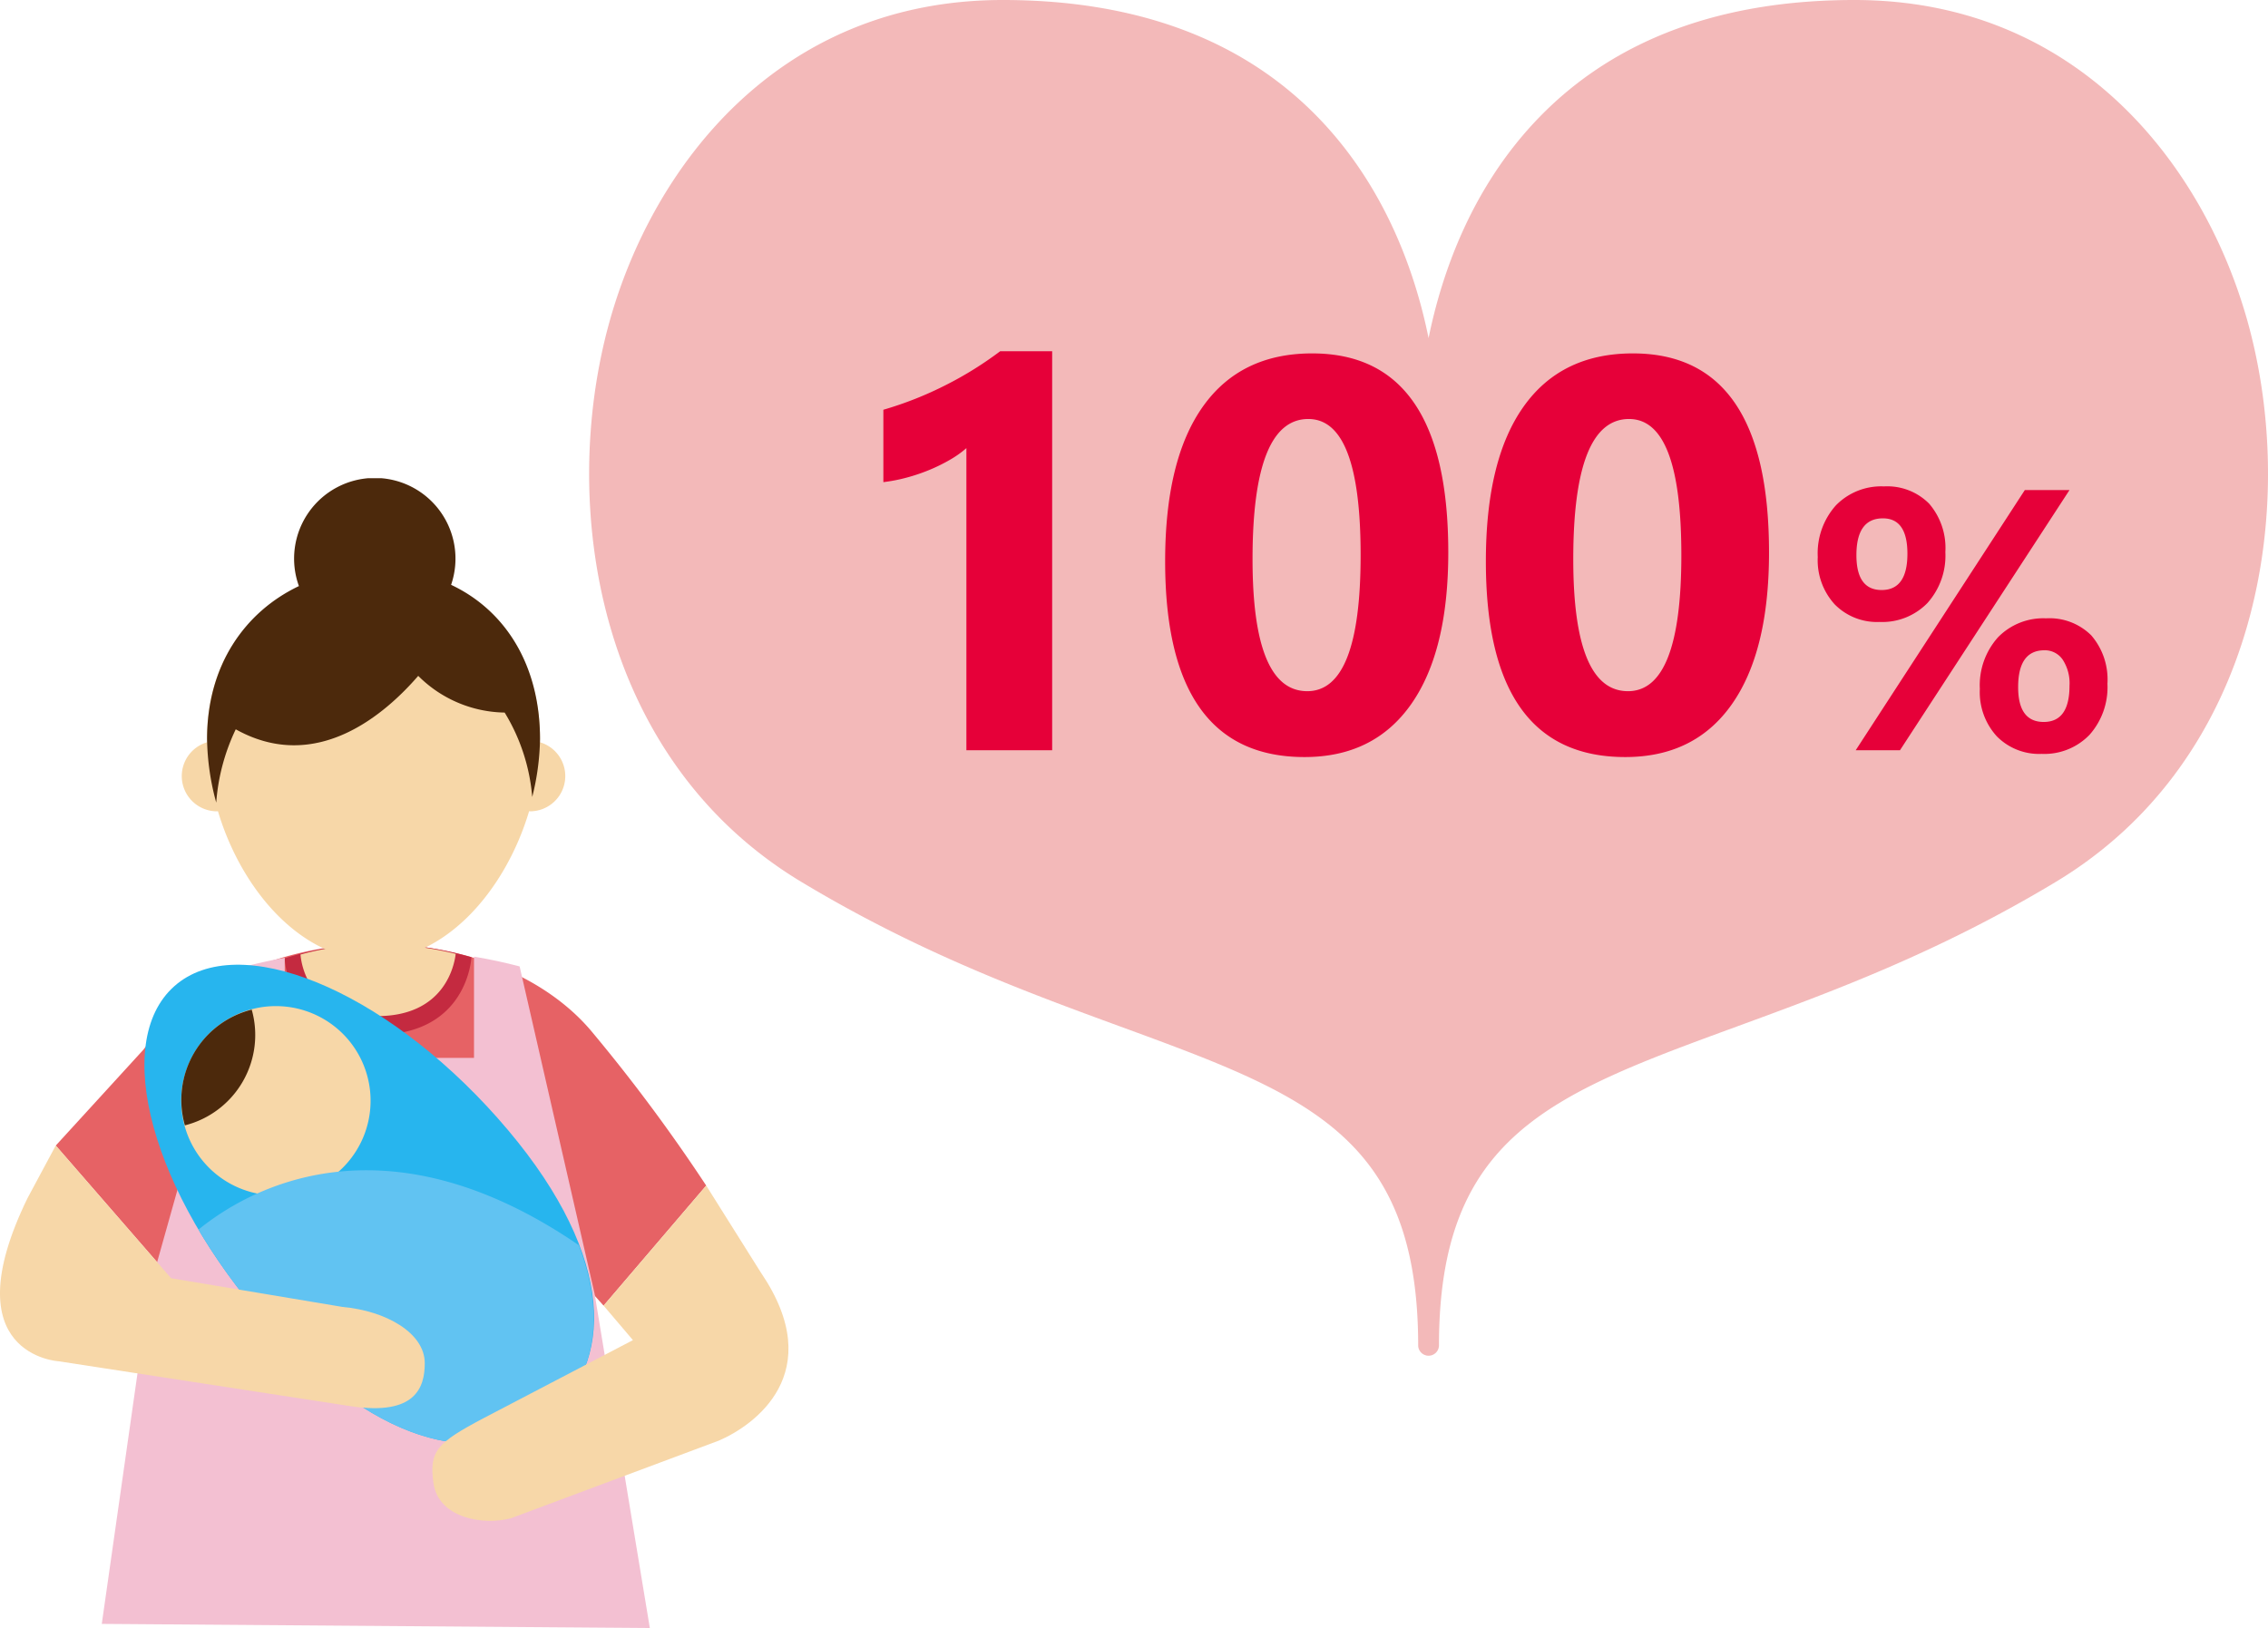 <svg xmlns="http://www.w3.org/2000/svg" xmlns:xlink="http://www.w3.org/1999/xlink" width="244.051" height="175.228" viewBox="0 0 244.051 175.228"><defs><clipPath id="a"><rect width="84.843" height="123.759" fill="none"/></clipPath></defs><g transform="translate(-346.156 -2803.247)"><g transform="translate(60 20)"><path d="M178.475,34.662C173.819,17.9,160.258,0,136.148,0c-14.314,0-25.69,4.212-33.809,12.521-7.333,7.5-10.577,16.817-12.01,23.87C88.9,29.338,85.65,20.022,78.321,12.521,70.2,4.212,58.822,0,44.508,0,20.4,0,6.836,17.9,2.181,34.662-3.3,54.4.829,81.68,22.847,94.929c12.668,7.627,24.184,11.848,34.342,15.572,19.969,7.318,32.021,11.736,32.021,34.335a1.119,1.119,0,0,0,2.237,0c0-22.6,12.054-27.016,32.019-34.335,10.16-3.724,21.674-7.945,34.344-15.572C179.828,81.68,183.956,54.4,178.475,34.662" transform="translate(349.551 2783.247)" fill="#f3b9b9"/><path d="M8.4-13.809A6.381,6.381,0,0,1,3.584-15.7a7.035,7.035,0,0,1-1.826-5.1A7.734,7.734,0,0,1,3.7-26.348,6.808,6.808,0,0,1,8.887-28.4a6.345,6.345,0,0,1,4.854,1.855,7.309,7.309,0,0,1,1.748,5.215,7.631,7.631,0,0,1-1.934,5.488A6.786,6.786,0,0,1,8.4-13.809ZM8.77-24.961q-2.852,0-2.852,3.965,0,3.75,2.715,3.75,2.773,0,2.773-3.906Q11.406-24.961,8.77-24.961Zm20.078-3.047L10.605,0H5.84l18.2-28.008ZM25.84.391A6.381,6.381,0,0,1,21.025-1.5,7.035,7.035,0,0,1,19.2-6.6a7.734,7.734,0,0,1,1.943-5.547A6.808,6.808,0,0,1,26.328-14.2a6.375,6.375,0,0,1,4.863,1.836,7.262,7.262,0,0,1,1.738,5.2A7.7,7.7,0,0,1,31-1.66,6.752,6.752,0,0,1,25.84.391Zm.313-11.152q-2.832,0-2.832,3.965,0,3.75,2.754,3.75,2.773,0,2.773-3.906a4.633,4.633,0,0,0-.742-2.812A2.322,2.322,0,0,0,26.152-10.762Z" transform="translate(480 2864)" fill="#e60039"/><path d="M24.375-42.949V0H15.146V-32.52a11.052,11.052,0,0,1-1.8,1.274,18.6,18.6,0,0,1-2.212,1.084,19.75,19.75,0,0,1-2.432.82,17.76,17.76,0,0,1-2.49.483V-36.65a38.5,38.5,0,0,0,6.8-2.7,38.68,38.68,0,0,0,5.771-3.6ZM51.533.732q-15,0-15-21.064,0-10.928,4.058-16.655t11.763-5.728Q67-42.715,67-21.3q0,10.664-4,16.348T51.533.732Zm.41-36.387q-6.006,0-6.006,15.088,0,14.209,5.889,14.209,5.742,0,5.742-14.648T51.943-35.654ZM86.045.732q-15,0-15-21.064,0-10.928,4.058-16.655t11.763-5.728q14.648,0,14.648,21.416,0,10.664-4,16.348T86.045.732Zm.41-36.387q-6.006,0-6.006,15.088,0,14.209,5.889,14.209,5.742,0,5.742-14.648T86.455-35.654Z" transform="translate(375 2864)" fill="#e60039"/></g><g transform="translate(346.156 2854.716)"><g clip-path="url(#a)"><path d="M68.38,98.277c-4.561-5.522-12.923-9.534-23.337-9.534-6.564,0-17.931,2.176-25,11.409l-9.415,10.3,12.394,14.266,1.456,31.919,39.933.325,3.966-30.618,1.2,1.34L80.619,114.76A182.232,182.232,0,0,0,68.38,98.277" transform="translate(-4.627 -38.62)" fill="#e66265"/><path d="M64.189,98.514c9.768,0,10.149-8.337,10.149-8.337a37.67,37.67,0,0,0-10.314-1.434A32.436,32.436,0,0,0,54.244,90.3s.171,8.218,9.945,8.218" transform="translate(-23.607 -38.62)" fill="#c42a40"/><path d="M72.418,127.45,64.354,92.234c-1.594-.42-3.216-.772-4.909-1.05v10.894H39.076V91.3c-1.567.283-3.183.646-4.832,1.089L24.52,127.006,19.39,163l58.974.446Z" transform="translate(-8.438 -39.683)" fill="#f3c0d2"/><path d="M65.332,88.743a32.355,32.355,0,0,0-8.08,1.15c.088,1.084.9,6.624,8.257,6.624,7.308,0,8.307-5.562,8.444-6.7a36.579,36.579,0,0,0-8.621-1.07" transform="translate(-24.916 -38.62)" fill="#f7d7a8"/><path d="M73.167,36.512c0-.115.007-.231.007-.346,0-11.42-8.02-17.586-17.909-17.586S37.35,24.747,37.35,36.166c0,.115.006.229.008.344a3.793,3.793,0,0,0,.991,7.433c.059,0,.116-.006.174-.009,2.569,8.624,9.091,16,16.743,16s14.166-7.38,16.737-16c.056,0,.111.008.168.008a3.793,3.793,0,0,0,1-7.432" transform="translate(-15.069 -8.086)" fill="#f7d7a8"/><path d="M65.71,11.477a8.683,8.683,0,1,0-16.377.136c-5.811,2.766-9.884,8.52-9.884,16.467a27.177,27.177,0,0,0,.987,6.84,21.967,21.967,0,0,1,2.1-7.89c8.748,4.879,16.2-1.781,19.636-5.753a13.429,13.429,0,0,0,9.3,3.95,20.657,20.657,0,0,1,2.967,9.087,27.108,27.108,0,0,0,.839-6.233c0-8.081-3.824-13.893-9.563-16.6" transform="translate(-17.168)" fill="#4c290c"/><path d="M65.529,109.233c12.355,13.93,12.791,25.637,5.941,31.721-6.867,6.084-18.439,4.241-30.789-9.686s-16.8-30.152-9.945-36.238,22.444.271,34.793,14.2" transform="translate(-11.975 -40.352)" fill="#27b5ee"/><path d="M52.335,104.023a10.189,10.189,0,1,1-14.379-.866,10.2,10.2,0,0,1,14.379.866" transform="translate(-15.024 -43.777)" fill="#f7d7a8"/><path d="M34.949,113.732a10.034,10.034,0,0,0,7.193-12.46,10.03,10.03,0,0,0-7.193,12.46" transform="translate(-15.056 -44.073)" fill="#4c290c"/><path d="M75.954,158c4.451-3.955,5.747-10.29,2.78-18.056-21.2-14.509-35.836-5.811-40.916-1.671a66.306,66.306,0,0,0,7.347,10.041C57.514,162.238,69.086,164.081,75.954,158" transform="translate(-16.458 -57.395)" fill="#61c3f2"/><path d="M36.82,144.541l-18.434-3.088.011-.011L6,127.175l-3.034,5.654C-5.3,149.789,6.33,150.4,6.33,150.4l31.5,4.845c6.867,1.009,7.877-2.019,7.877-4.644,0-3.237-4.142-5.64-8.886-6.056" transform="translate(0 -55.346)" fill="#f7d7a8"/><path d="M117.759,144.228l-5.918-9.421L100.8,147.73l3.155,3.712-16.073,8.4c-5.008,2.653-5.88,3.527-5.389,7,.541,3.767,5.389,4.575,8.351,3.767l22.344-8.346c3.767-1.61,11.842-7.272,4.573-18.039" transform="translate(-35.848 -58.667)" fill="#f7d7a8"/></g></g></g></svg>
